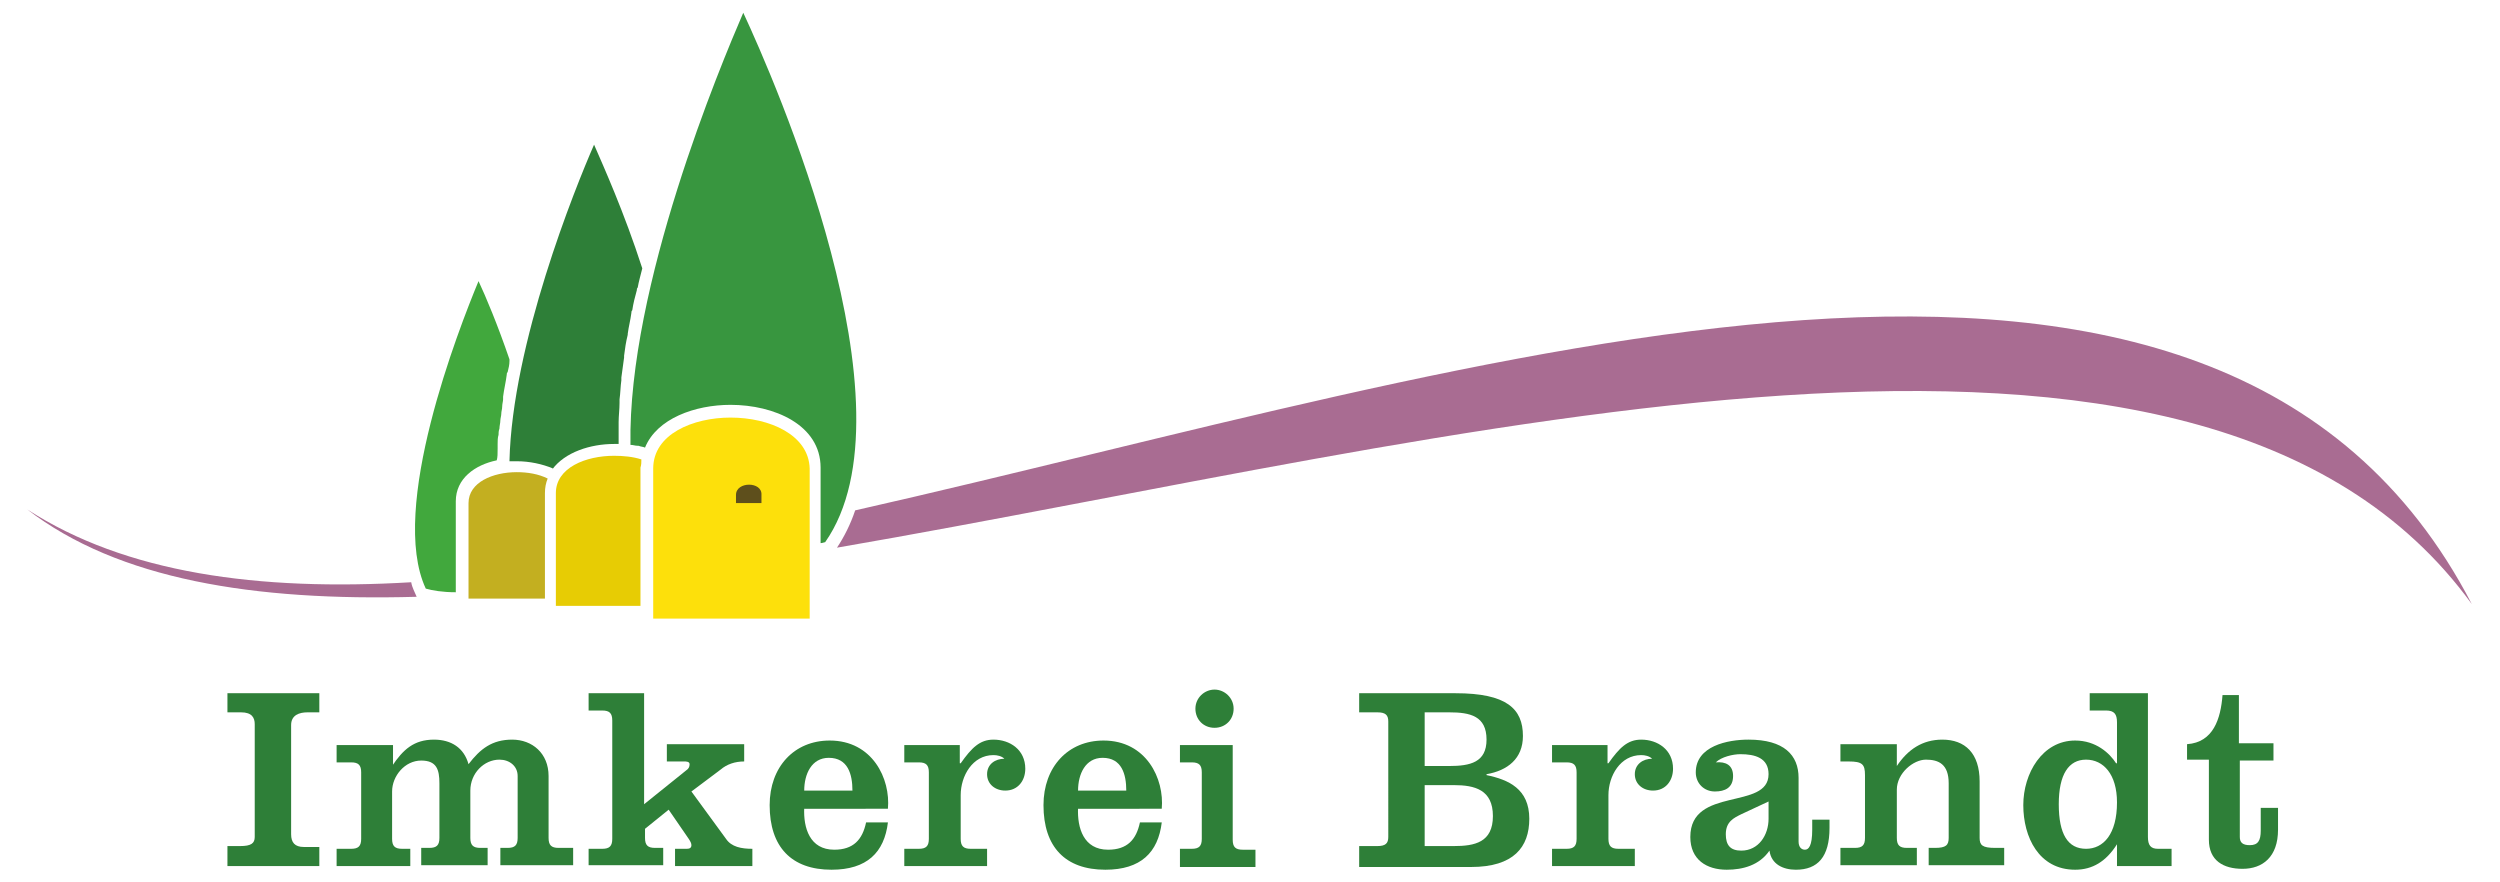 <?xml version="1.0" encoding="utf-8"?>
<!-- Generator: $$$/GeneralStr/196=Adobe Illustrator 27.6.0, SVG Export Plug-In . SVG Version: 6.00 Build 0)  -->
<svg version="1.1" id="Ebene_1" xmlns="http://www.w3.org/2000/svg" xmlns:xlink="http://www.w3.org/1999/xlink" x="0px" y="0px"
	 viewBox="0 0 274.8 97" style="enable-background:new 0 0 274.8 97;" xml:space="preserve">
<style type="text/css">
	.st0{fill-rule:evenodd;clip-rule:evenodd;fill:#A96C92;}
	.st1{fill:#41A83D;}
	.st2{fill:#2E7F38;}
	.st3{fill:#38963F;}
	.st4{fill:#C3AF20;}
	.st5{fill:#E7CC04;}
	.st6{fill:#FDE00B;}
	.st7{fill-rule:evenodd;clip-rule:evenodd;fill:#5E4F1C;}
</style>
<path class="st0" d="M94,56.1c-0.5,1.5-1.2,2.9-2,4.1c67.9-11.7,149.8-35,179.7,6.2C243.7,12.5,163,40.5,94,56.1z"/>
<path class="st0" d="M3,56c10,7.7,24.9,10.1,42.8,9.6c-0.2-0.5-0.5-1-0.6-1.6C28.4,65,13.8,63,3,56z"/>
<path class="st1" d="M54.7,49.3c0-0.2,0-0.4,0-0.5c0-0.3,0-0.7,0.1-1c0-0.2,0-0.4,0.1-0.7c0-0.3,0.1-0.6,0.1-0.9
	c0-0.2,0.1-0.5,0.1-0.7c0-0.3,0.1-0.5,0.1-0.8c0-0.3,0.1-0.6,0.1-0.8c0-0.1,0-0.2,0-0.3c0.1-0.8,0.3-1.6,0.4-2.4
	c0-0.1,0-0.2,0.1-0.3c0.1-0.4,0.2-0.8,0.2-1.2c0-0.1,0-0.2,0-0.2c-1.3-3.8-2.6-6.9-3.4-8.6c-2.2,5.3-9.9,25-5.8,33.8
	c0.7,0.2,1.8,0.4,3.3,0.4l0-10c0-2.5,2.1-4,4.5-4.5c0,0,0,0,0,0C54.7,50.3,54.7,49.8,54.7,49.3z"/>
<path class="st2" d="M70.6,29.5c-2-6.2-4.3-11.3-5.3-13.6c-2.1,4.8-9,21.9-9.3,34.8c0,0,0,0,0,0c0.3,0,0.6,0,0.8,0
	c1.4,0,2.8,0.3,4,0.8c0,0-0.1,0.1-0.1,0.1c1.4-1.9,4.2-2.8,6.8-2.8c0.2,0,0.3,0,0.5,0c0,0,0,0,0,0c0-0.7,0-1.4,0-2.1
	c0-0.1,0-0.2,0-0.3c0-0.7,0.1-1.4,0.1-2.1c0-0.1,0-0.2,0-0.4c0.1-0.7,0.1-1.4,0.2-2.1c0-0.1,0-0.2,0-0.3c0.1-0.7,0.2-1.5,0.3-2.2
	c0-0.1,0-0.1,0-0.2c0.1-0.8,0.2-1.5,0.4-2.3c0,0,0-0.1,0-0.1c0.1-0.8,0.3-1.5,0.4-2.3c0-0.1,0-0.2,0.1-0.3c0.1-0.7,0.3-1.5,0.5-2.2
	c0-0.1,0-0.2,0.1-0.3C70.2,31,70.4,30.3,70.6,29.5C70.6,29.5,70.6,29.5,70.6,29.5z"/>
<path class="st3" d="M81.7,1.4c-2.5,5.8-12.7,30.1-12.4,47.5c0.3,0,0.5,0.1,0.8,0.1c0,0,0,0,0.1,0c0.2,0.1,0.5,0.1,0.7,0.2
	c1.3-3.2,5.5-4.7,9.4-4.7c4.8,0,9.9,2.2,9.9,6.9c0,0,0,4.1,0,8.3c0.2,0,0.4-0.1,0.5-0.1C101,44.9,85.1,8.7,81.7,1.4z"/>
<path class="st4" d="M56.8,51.9c-2.6,0-5.3,1.1-5.3,3.4l0,10.5l8.4,0l0-11.6c0-0.6,0.1-1.1,0.3-1.6C59.2,52.1,58,51.9,56.8,51.9z"/>
<path class="st5" d="M70.5,50.5c-0.9-0.3-2-0.4-3-0.4c-3.1,0-6.4,1.3-6.4,4.1l0,12.4l9.3,0l0-15.2C70.5,51.1,70.5,50.8,70.5,50.5z"
	/>
<path class="st6" d="M80.3,45.9c-4.1,0-8.5,1.8-8.5,5.6l0,16.5l17.2,0l0-16.5C88.9,47.8,84.6,45.9,80.3,45.9z"/>
<path class="st7" d="M80.9,54.4c0,0.3,0,0.9,0,0.9h2.8c0,0,0-0.6,0-0.9C83.8,52.9,80.9,52.9,80.9,54.4z"/>
<g>
	<path class="st2" d="M25,95.2V93h1.4c1.2,0,1.6-0.3,1.6-1V79.6c0-0.7-0.3-1.3-1.5-1.3H25v-2.1h10.1v2.1h-1.3
		c-0.9,0-1.8,0.3-1.8,1.4v12c0,0.9,0.4,1.4,1.4,1.4h1.7v2.1H25z"/>
	<path class="st2" d="M43.1,84.2L43.1,84.2c1.2-1.8,2.4-2.9,4.6-2.9c1.9,0,3.3,0.9,3.8,2.7c1.3-1.7,2.6-2.7,4.8-2.7s4,1.5,4,4v6.8
		c0,0.8,0.3,1.1,1.1,1.1H63v1.9h-8v-1.9h0.8c0.8,0,1.1-0.3,1.1-1.1v-6.8c0-1.1-0.9-1.8-2-1.8c-1.7,0-3.2,1.5-3.2,3.4v5.2
		c0,0.8,0.3,1.1,1.1,1.1h0.8v1.9h-7.3v-1.9h0.9c0.8,0,1.1-0.3,1.1-1.1v-6c0-1.5-0.3-2.5-2-2.5c-1.8,0-3.2,1.7-3.2,3.4v5.2
		c0,0.8,0.3,1.1,1.1,1.1h0.9v1.9H37v-1.9h1.6c0.8,0,1.1-0.3,1.1-1.1v-7.3c0-0.8-0.3-1.1-1.1-1.1H37v-1.9h6.2V84.2z"/>
	<path class="st2" d="M64.7,95.2v-1.9h1.5c0.8,0,1.1-0.3,1.1-1.1V79.2c0-0.8-0.3-1.1-1.1-1.1h-1.5v-1.9h6.1v12.2l4.6-3.7
		c0.3-0.2,0.4-0.4,0.4-0.7s-0.4-0.3-0.6-0.3h-1.9v-1.9h8.5v1.9c-1,0-1.9,0.3-2.6,0.9L76,87l3.8,5.2c0.6,0.9,1.7,1.1,2.9,1.1v1.9
		h-8.5v-1.9h1.3c0.3,0,0.5-0.1,0.5-0.4c0-0.2-0.1-0.4-0.3-0.7L73.5,89l-2.6,2.1v1c0,0.8,0.3,1.1,1.1,1.1h0.9v1.9H64.7z"/>
	<path class="st2" d="M88.4,88.8c-0.1,2.2,0.6,4.6,3.3,4.6c2.1,0,3.1-1.1,3.5-3h2.4c-0.4,3.3-2.3,5.2-6.2,5.2
		c-4.4,0-6.8-2.5-6.8-7.1c0-4.2,2.7-7.1,6.6-7.1c4.7,0,6.7,4.2,6.4,7.5H88.4z M93.7,86.9c0-1.8-0.5-3.6-2.6-3.6
		c-1.9,0-2.7,1.8-2.7,3.6H93.7z"/>
	<path class="st2" d="M105.6,83.9L105.6,83.9c1.2-1.7,2.1-2.6,3.6-2.6c1.8,0,3.5,1.1,3.5,3.2c0,1.3-0.8,2.4-2.2,2.4
		c-1.1,0-2-0.7-2-1.8c0-1.1,0.9-1.7,1.9-1.7c-0.3-0.3-0.8-0.4-1.2-0.4c-2.3,0-3.6,2.3-3.6,4.4v4.8c0,0.8,0.3,1.1,1.1,1.1h1.8v1.9
		h-9.1v-1.9h1.6c0.8,0,1.1-0.3,1.1-1.1v-7.3c0-0.8-0.3-1.1-1.1-1.1h-1.6v-1.9h6.1V83.9z"/>
	<path class="st2" d="M118.5,88.8c-0.1,2.2,0.6,4.6,3.3,4.6c2.1,0,3.1-1.1,3.5-3h2.4c-0.4,3.3-2.3,5.2-6.2,5.2
		c-4.4,0-6.8-2.5-6.8-7.1c0-4.2,2.7-7.1,6.6-7.1c4.7,0,6.7,4.2,6.4,7.5H118.5z M123.8,86.9c0-1.8-0.5-3.6-2.6-3.6
		c-1.9,0-2.7,1.8-2.7,3.6H123.8z"/>
	<path class="st2" d="M129.7,95.2v-1.9h1.3c0.8,0,1.1-0.3,1.1-1.1v-7.3c0-0.8-0.3-1.1-1.1-1.1h-1.3v-1.9h5.8v10.4
		c0,0.8,0.3,1.1,1.1,1.1h1.4v1.9H129.7z M133.5,75.8c1.1,0,2.1,0.9,2.1,2.1s-0.9,2.1-2.1,2.1s-2.1-0.9-2.1-2.1
		S132.4,75.8,133.5,75.8z"/>
	<path class="st2" d="M149.4,93h2c0.9,0,1.2-0.3,1.2-1V79.3c0-0.7-0.3-1-1.2-1h-2v-2.1H160c5.6,0,7.4,1.7,7.4,4.7
		c0,2.5-1.7,3.8-4,4.2v0.1c2.4,0.5,4.7,1.5,4.7,4.8c0,3.1-1.7,5.3-6.4,5.3h-12.3V93z M156.6,84.2h2.7c2.3,0,4.1-0.4,4.1-2.9
		c0-2.6-1.8-3-4.1-3h-2.7V84.2z M156.6,93h3.2c2.3,0,4.3-0.4,4.3-3.3c0-2.9-2-3.4-4.3-3.4h-3.2V93z"/>
	<path class="st2" d="M176.8,83.9L176.8,83.9c1.2-1.7,2.1-2.6,3.6-2.6c1.8,0,3.5,1.1,3.5,3.2c0,1.3-0.8,2.4-2.2,2.4
		c-1.1,0-2-0.7-2-1.8c0-1.1,0.9-1.7,1.9-1.7c-0.3-0.3-0.8-0.4-1.2-0.4c-2.3,0-3.6,2.3-3.6,4.4v4.8c0,0.8,0.3,1.1,1.1,1.1h1.8v1.9
		h-9.1v-1.9h1.6c0.8,0,1.1-0.3,1.1-1.1v-7.3c0-0.8-0.3-1.1-1.1-1.1h-1.6v-1.9h6.1V83.9z"/>
	<path class="st2" d="M201.1,90.2V91c0,3.2-1.3,4.6-3.7,4.6c-1.4,0-2.7-0.6-2.9-2.1c-1.1,1.6-2.9,2.1-4.7,2.1c-2.2,0-4-1.1-4-3.6
		c0-5.6,8.6-2.9,8.6-6.9c0-1.8-1.5-2.2-3.1-2.2c-0.8,0-2.1,0.3-2.7,0.9c1.1-0.1,1.9,0.3,1.9,1.5c0,1.3-0.9,1.7-2,1.7
		c-1.2,0-2.1-0.9-2.1-2.1c0-2.9,3.5-3.6,5.8-3.6c3.9,0,5.5,1.7,5.5,4.2v7c0,0.6,0.3,0.9,0.7,0.9c0.4,0,0.8-0.4,0.8-2.2v-1.1H201.1z
		 M194.4,88.1l-3,1.4c-0.8,0.4-1.7,0.8-1.7,2.2c0,1.2,0.5,1.8,1.7,1.8c1.9,0,3-1.7,3-3.5V88.1z"/>
	<path class="st2" d="M208.5,84.2L208.5,84.2c1.2-1.8,2.8-2.9,5-2.9c2.5,0,4.1,1.5,4.1,4.6v6.2c0,0.8,0.3,1.1,1.7,1.1h1v1.9H212
		v-1.9h0.7c1.2,0,1.5-0.3,1.5-1.1v-6c0-2.1-1.1-2.6-2.5-2.6c-1.4,0-3.2,1.5-3.2,3.3v5.3c0,0.8,0.3,1.1,1.1,1.1h1.1v1.9h-8.4v-1.9
		h1.6c0.8,0,1.1-0.3,1.1-1.1v-6.9c0-1.2-0.3-1.5-1.8-1.5h-0.9v-1.9h6.2V84.2z"/>
	<path class="st2" d="M232.7,92.8L232.7,92.8c-1.2,1.9-2.7,2.8-4.6,2.8c-4,0-5.7-3.6-5.7-7.1c0-3.5,2.1-7.1,5.7-7.1
		c2.3,0,3.8,1.4,4.5,2.5h0.1v-4.5c0-0.9-0.3-1.3-1.2-1.3h-1.8v-1.9h6.4V92c0,0.9,0.3,1.3,1.1,1.3h1.5v1.9h-6V92.8z M229.3,93.3
		c1.9,0,3.4-1.6,3.4-5.1c0-3.1-1.5-4.7-3.4-4.7s-3,1.6-3,4.9S227.3,93.3,229.3,93.3z"/>
	<path class="st2" d="M240.4,83.6v-1.8c2.9-0.2,3.7-2.8,3.9-5.4h1.8v5.3h3.8v1.9h-3.7v8.4c0,0.6,0.3,0.9,1.1,0.9
		c0.9,0,1.2-0.5,1.2-1.6v-2.5h1.9v2.4c0,3-1.7,4.3-3.9,4.3c-2.1,0-3.7-0.9-3.7-3.2v-8.8H240.4z"/>
</g>
</svg>
